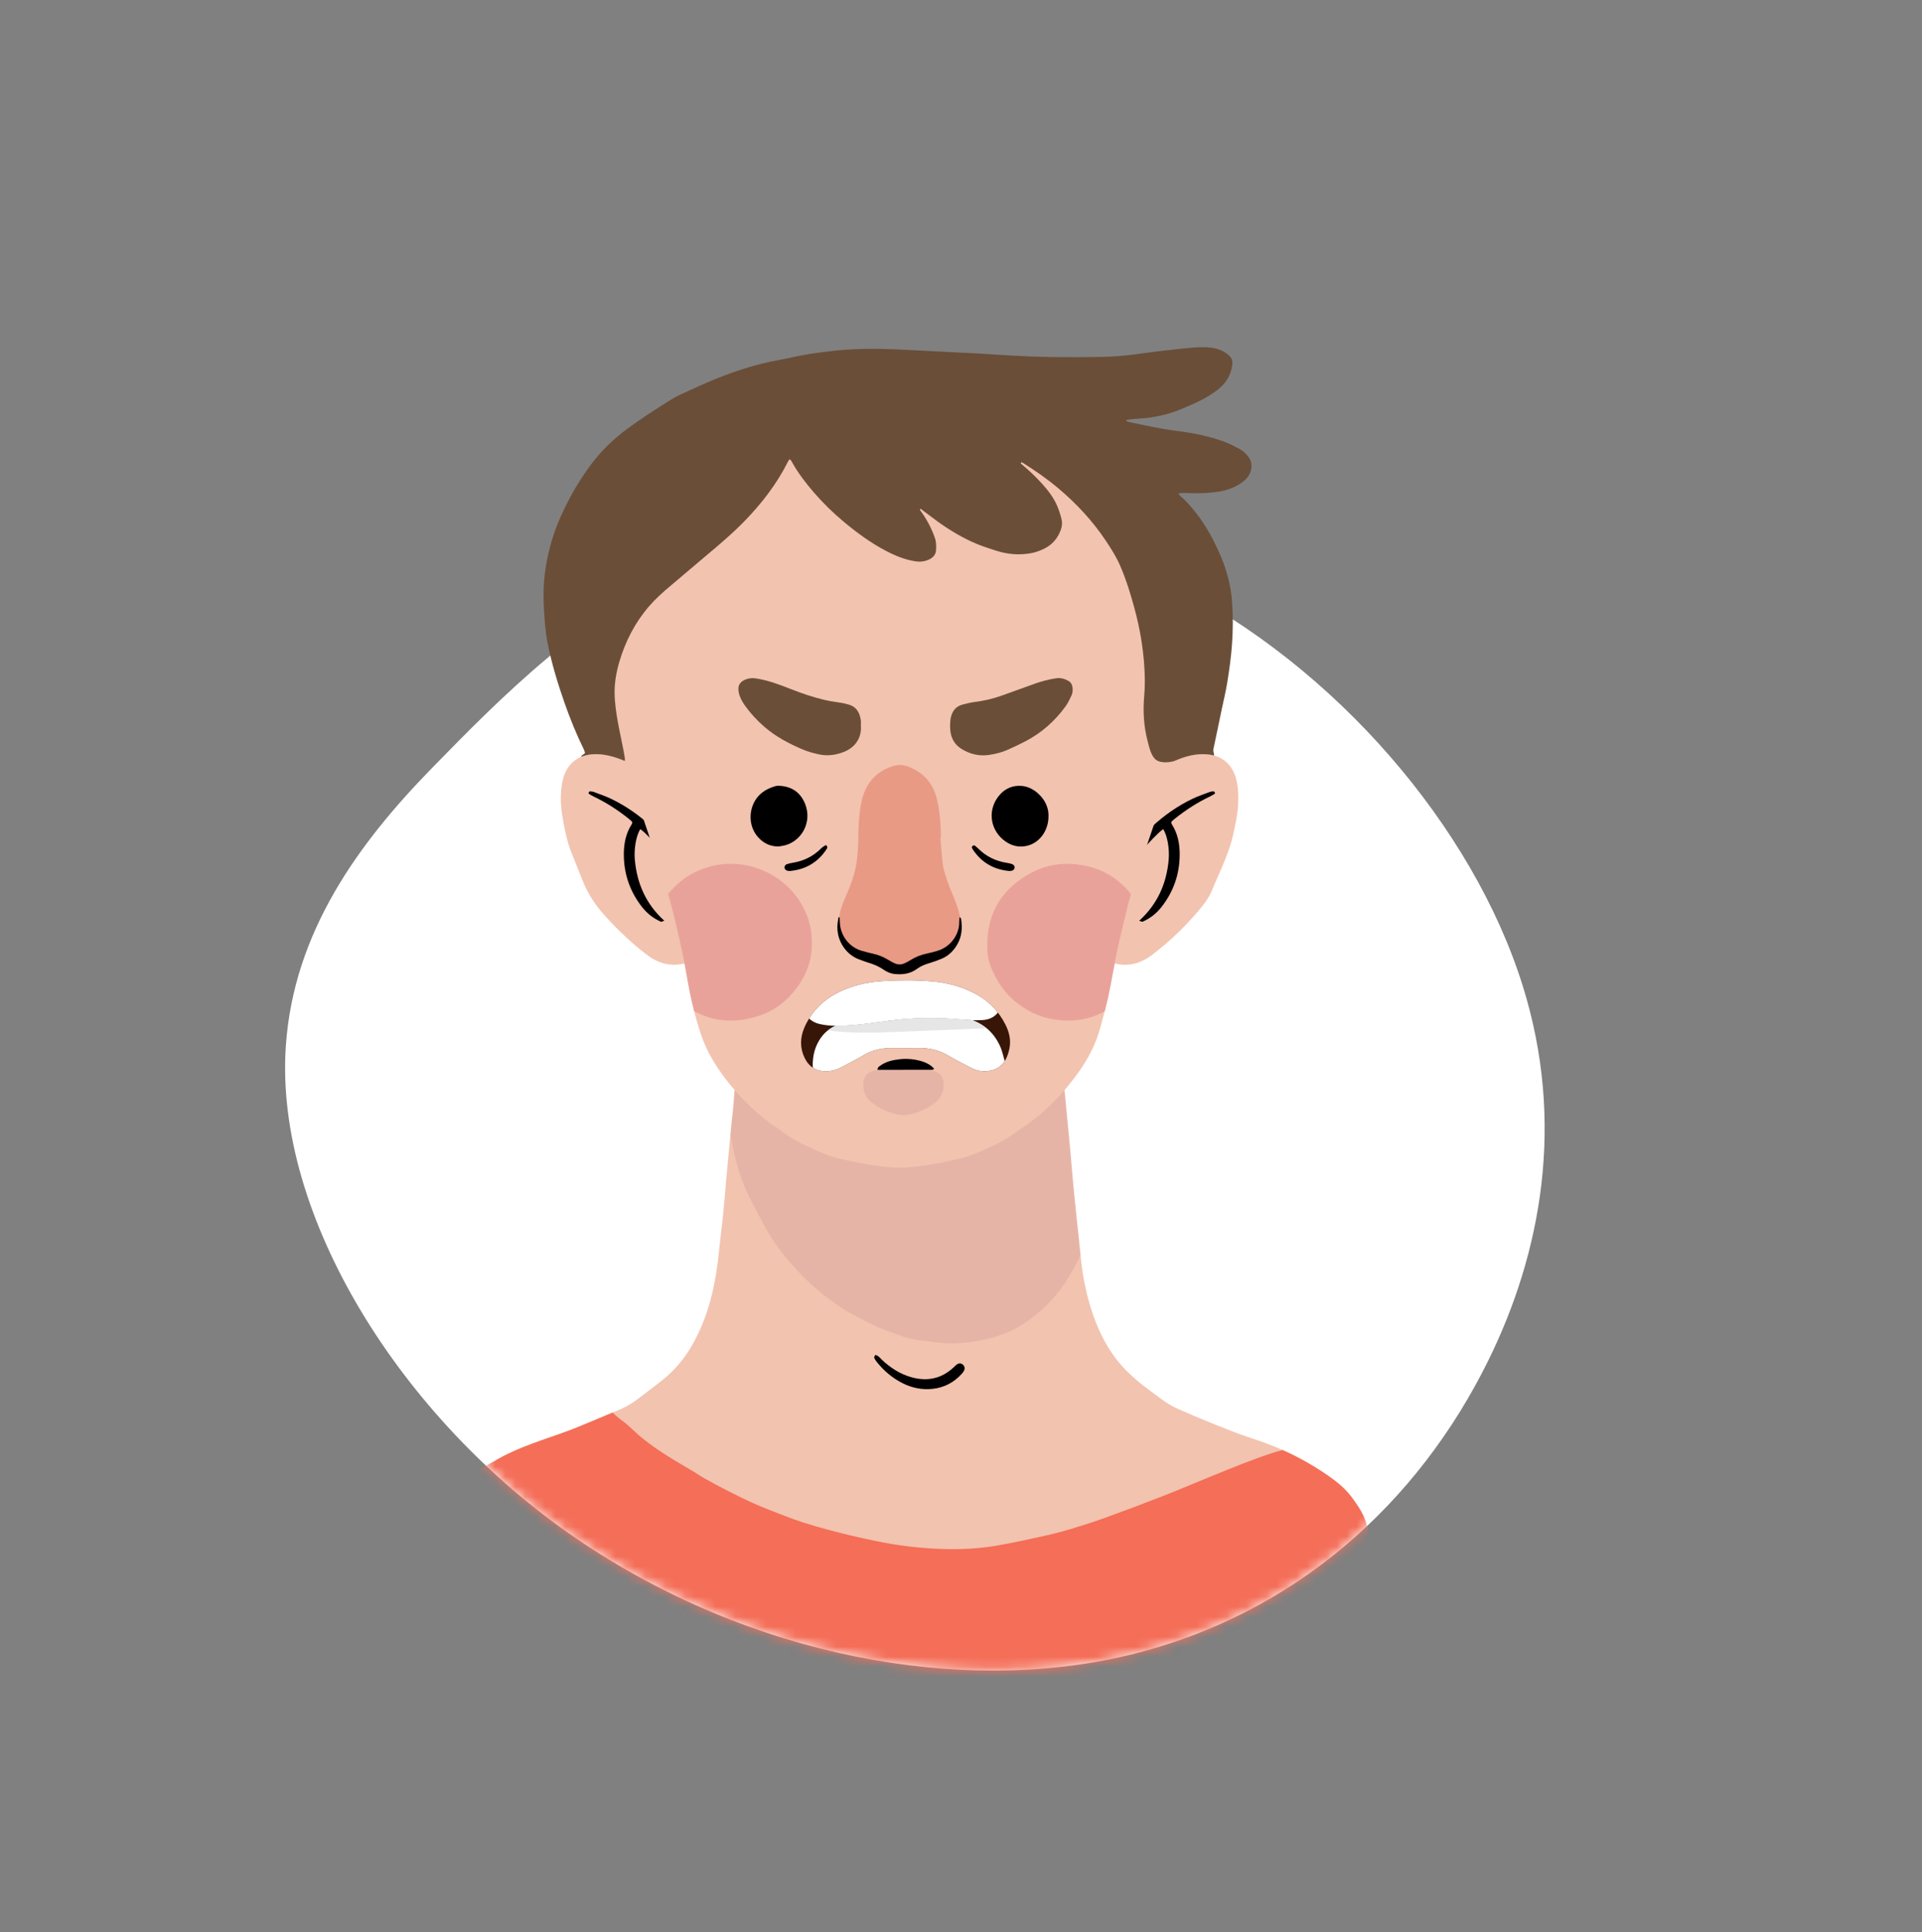 <?xml version="1.0" encoding="UTF-8"?> <svg xmlns="http://www.w3.org/2000/svg" width="192" height="193" viewBox="0 0 192 193" fill="none"><rect x="0" y="0" width="192" height="193" fill="#808080" stroke="none"/><path d="M112.773 165.333C96.143 169.355 75.011 165.586 57.539 153.668C40.07 141.753 27.387 121.438 28.555 104.48C29.337 93.089 35.825 84.221 43.179 76.699C56.063 63.521 79.242 39.353 117.045 58.37C133.369 66.584 147.127 82.538 152.11 98.466C156.395 112.156 153.957 125.193 148.666 135.925C141.669 150.114 129.399 161.312 112.773 165.333Z" fill="white"></path><mask id="mask0_318_3013" style="mask-type:alpha" maskUnits="userSpaceOnUse" x="28" y="22" width="127" height="145"><path d="M112.773 165.333C96.143 169.354 75.011 165.586 57.539 153.668C40.07 141.753 27.386 121.438 28.555 104.48C29.337 93.088 43.646 53.39 51 45.868C63.884 32.691 85.196 10.85 123 29.868C139.323 38.081 147.127 82.538 152.11 98.466C156.394 112.155 153.957 125.193 148.666 135.925C141.669 150.114 129.399 161.311 112.773 165.333Z" fill="white"></path></mask><g mask="url(#mask0_318_3013)"><path d="M136.187 151.401C135.911 150.8 135.536 150.273 135.158 149.741C134.629 148.997 133.978 148.378 133.256 147.835C132.427 147.214 131.556 146.659 130.656 146.138C129.305 145.357 127.9 144.709 126.441 144.169C125.429 143.794 124.394 143.479 123.385 143.095C122.103 142.607 120.836 142.08 119.565 141.562C119.064 141.358 118.575 141.128 118.074 140.921C117.406 140.644 116.767 140.317 116.185 139.886C115.55 139.417 114.908 138.96 114.288 138.474C113.221 137.639 112.222 136.735 111.408 135.638C110.347 134.211 109.604 132.623 109.058 130.947C108.484 129.187 108.137 127.372 107.954 125.527C107.827 124.249 107.685 122.972 107.553 121.695C107.429 120.508 107.304 119.321 107.192 118.133C107.074 116.878 106.976 115.62 106.86 114.364C106.703 112.659 106.538 110.954 106.372 109.249C106.348 109.003 106.305 108.76 106.262 108.515C106.207 108.206 106.137 107.898 106.087 107.588C105.911 106.469 105.649 105.369 105.081 104.382C104.353 103.116 103.379 102.054 102.171 101.228C101.596 100.835 100.985 100.49 100.37 100.161C99.695 99.801 99.001 99.475 98.31 99.147C96.631 98.35 94.868 97.818 93.035 97.522C92.347 97.41 91.65 97.352 90.961 97.246C90.241 97.136 89.527 97.13 88.808 97.241C88.364 97.31 87.917 97.366 87.47 97.413C85.96 97.572 84.506 97.961 83.078 98.459C82.055 98.816 81.078 99.279 80.112 99.762C78.699 100.468 77.313 101.217 76.195 102.372C75.516 103.073 74.908 103.827 74.476 104.701C74.127 105.408 73.906 106.169 73.754 106.945C73.638 107.542 73.521 108.137 73.419 108.736C73.374 109.002 73.357 109.273 73.335 109.542C73.302 109.923 73.284 110.307 73.246 110.687C73.195 111.203 73.126 111.716 73.075 112.231C72.97 113.285 72.871 114.339 72.772 115.393C72.691 116.268 72.61 117.143 72.532 118.019C72.43 119.162 72.34 120.306 72.224 121.448C72.115 122.523 71.965 123.593 71.86 124.669C71.684 126.465 71.424 128.242 70.943 129.99C70.509 131.565 69.906 133.06 69.088 134.469C68.322 135.787 67.343 136.93 66.152 137.881C65.325 138.542 64.473 139.17 63.632 139.814C63.02 140.283 62.343 140.633 61.633 140.926C60.801 141.27 59.974 141.626 59.142 141.969C58.331 142.304 57.522 142.649 56.7 142.954C55.561 143.376 54.404 143.75 53.265 144.173C51.892 144.682 50.546 145.255 49.288 146.016C49.077 146.144 48.852 146.251 48.638 146.374C47.62 146.96 46.672 147.643 45.779 148.406C45.208 148.894 44.771 149.491 44.32 150.085C43.443 151.24 42.993 152.531 43 153.977C43.001 154.22 43.049 154.468 43.102 154.708C43.278 155.493 43.71 156.158 44.129 156.827C44.98 158.187 46.148 159.253 47.401 160.216C48.921 161.383 50.516 162.444 52.203 163.365C53.135 163.874 54.111 164.279 55.063 164.742C56.827 165.601 58.627 166.372 60.467 167.049C61.269 167.344 62.069 167.645 62.867 167.947C63.583 168.218 64.288 168.515 65.01 168.764C66.777 169.374 68.572 169.893 70.371 170.402C71.481 170.716 72.603 170.939 73.738 171.113C74.45 171.222 75.17 171.278 75.888 171.344C77.165 171.462 78.443 171.58 79.722 171.679C80.485 171.736 81.253 171.741 82.017 171.795C83.028 171.867 84.039 171.948 85.046 172.054C86.64 172.224 88.24 172.186 89.854 172.263C90.491 172.24 91.143 172.191 91.794 172.198C93.149 172.212 94.493 172.066 95.841 171.969C96.515 171.921 97.185 171.832 97.859 171.786C99.499 171.674 101.141 171.585 102.781 171.47C103.409 171.427 104.035 171.336 104.662 171.266C105.065 171.222 105.47 171.195 105.87 171.132C106.381 171.052 106.886 170.926 107.398 170.853C108.563 170.684 109.674 170.311 110.801 169.996C111.278 169.863 111.75 169.711 112.225 169.568C113.777 169.103 115.317 168.603 116.812 167.969C117.35 167.741 117.899 167.538 118.448 167.339C119.847 166.832 121.242 166.319 122.593 165.696C123.676 165.196 124.745 164.663 125.842 164.195C126.988 163.707 128.057 163.082 129.11 162.431C130.548 161.543 131.933 160.575 133.223 159.472C134.473 158.403 135.503 157.168 136.25 155.701C136.477 155.256 136.676 154.792 136.706 154.294C136.769 153.294 136.614 152.327 136.187 151.401Z" fill="#F2C3AF"></path><path d="M56.702 142.956C55.563 143.378 54.406 143.752 53.267 144.175C51.894 144.685 50.548 145.258 49.29 146.019C49.079 146.147 48.854 146.254 48.64 146.377C47.622 146.963 46.674 147.646 45.781 148.409C45.209 148.897 44.773 149.494 44.322 150.088C43.444 151.242 42.995 152.533 43.002 153.979C43.003 154.223 43.05 154.471 43.104 154.71C43.279 155.496 43.712 156.16 44.131 156.829C44.981 158.19 46.149 159.256 47.403 160.219C48.922 161.386 50.518 162.446 52.205 163.368C53.136 163.877 54.113 164.281 55.065 164.745C56.829 165.604 58.628 166.375 60.469 167.051C61.271 167.346 62.071 167.648 62.869 167.95C63.584 168.221 64.29 168.517 65.011 168.767C66.779 169.377 68.573 169.896 70.372 170.404C71.482 170.718 72.605 170.942 73.739 171.115C74.451 171.225 75.171 171.281 75.889 171.347C77.167 171.465 78.444 171.583 79.724 171.681C80.487 171.739 81.255 171.743 82.019 171.798C83.03 171.87 84.041 171.95 85.048 172.057C86.642 172.226 88.242 172.188 89.856 172.266C90.492 172.243 91.145 172.194 91.796 172.201C93.151 172.215 94.495 172.069 95.842 171.972C96.516 171.923 97.187 171.835 97.861 171.789C99.501 171.677 101.143 171.588 102.782 171.473C103.411 171.429 104.037 171.338 104.664 171.269C105.067 171.225 105.471 171.197 105.872 171.134C106.383 171.054 106.888 170.929 107.4 170.855C108.564 170.687 109.676 170.314 110.802 169.999C111.28 169.866 111.751 169.713 112.226 169.571C113.779 169.105 115.319 168.606 116.814 167.971C117.352 167.743 117.901 167.54 118.45 167.341C119.848 166.835 121.243 166.322 122.594 165.699C123.678 165.199 124.747 164.665 125.843 164.198C126.99 163.71 128.059 163.085 129.112 162.434C130.55 161.545 131.935 160.577 133.224 159.475C134.475 158.406 135.505 157.17 136.252 155.704C136.479 155.259 136.678 154.794 136.708 154.296C136.767 153.295 136.613 152.327 136.186 151.4C135.909 150.8 135.534 150.273 135.156 149.74C134.627 148.997 133.977 148.377 133.254 147.835C132.426 147.213 131.554 146.659 130.654 146.138C129.834 145.663 128.993 145.238 128.133 144.857C127.804 144.935 127.476 145.027 127.15 145.132C125.069 145.807 123.05 146.649 121.024 147.466C119.436 148.107 117.865 148.789 116.271 149.412C114.319 150.174 112.357 150.912 110.387 151.626C109.244 152.039 108.084 152.408 106.919 152.756C106.035 153.021 105.139 153.25 104.238 153.447C102.653 153.794 101.069 154.153 99.469 154.419C97.621 154.727 95.752 154.799 93.874 154.728C91.796 154.648 89.742 154.397 87.706 153.986C85.984 153.638 84.274 153.237 82.579 152.778C81.797 152.567 81.019 152.34 80.246 152.093C79.603 151.887 78.967 151.657 78.338 151.412C77.33 151.022 76.319 150.636 75.33 150.2C74.404 149.792 73.5 149.333 72.596 148.875C71.854 148.5 71.122 148.102 70.395 147.697C70.002 147.478 69.632 147.217 69.247 146.984C68.228 146.368 67.182 145.79 66.191 145.132C65.273 144.524 64.371 143.885 63.551 143.14C63.103 142.733 62.675 142.293 62.184 141.942C61.83 141.689 61.503 141.409 61.198 141.109C60.512 141.395 59.829 141.688 59.142 141.971C58.333 142.306 57.524 142.651 56.702 142.956Z" fill="#F46E58"></path><path d="M74.815 119.515C75.385 120.638 75.973 121.753 76.587 122.853C77.202 123.954 77.96 124.967 78.769 125.928C79.899 127.273 81.153 128.506 82.557 129.568C83.311 130.137 84.081 130.699 84.904 131.158C86.2 131.879 87.525 132.557 88.924 133.065C89.768 133.372 90.606 133.711 91.506 133.834C92.286 133.941 93.068 134.037 93.85 134.132C94.885 134.256 95.918 134.195 96.947 134.065C98.019 133.928 99.073 133.698 100.087 133.316C100.785 133.053 101.47 132.757 102.094 132.35C103.559 131.395 104.856 130.248 105.901 128.841C106.343 128.246 106.734 127.61 107.114 126.972C107.426 126.448 107.697 125.904 107.936 125.347C107.814 124.129 107.679 122.913 107.553 121.696C107.43 120.509 107.304 119.322 107.193 118.134C107.074 116.879 106.976 115.621 106.861 114.365C106.703 112.66 106.538 110.955 106.372 109.25C106.348 109.004 106.305 108.761 106.262 108.516C106.207 108.206 106.137 107.899 106.087 107.589C105.914 106.493 105.659 105.417 105.115 104.445C103.561 103.609 101.902 103.04 100.192 102.601C99.256 102.361 98.308 102.177 97.357 101.998C95.897 101.724 94.442 101.428 92.96 101.282C91.412 101.129 89.857 101.092 88.309 101.181C86.06 101.311 83.82 101.561 81.584 101.85C80.552 101.984 79.556 102.249 78.569 102.561C77.6 102.867 76.698 103.331 75.784 103.766C75.361 103.966 74.965 104.203 74.596 104.474C74.555 104.549 74.515 104.625 74.477 104.703C74.128 105.411 73.907 106.171 73.755 106.948C73.639 107.544 73.522 108.14 73.42 108.738C73.374 109.004 73.358 109.275 73.336 109.544C73.303 109.926 73.285 110.309 73.247 110.69C73.196 111.205 73.127 111.718 73.075 112.233C73.04 112.587 73.006 112.94 72.972 113.294C73.103 114.125 73.274 114.949 73.478 115.768C73.802 117.06 74.209 118.326 74.815 119.515Z" fill="#D4A099" fill-opacity="0.41"></path><path d="M70.475 86.219C70.385 85.826 70.304 85.421 70.143 85.055C68.9 82.233 67.11 79.796 64.863 77.693C64.102 76.98 63.258 76.382 62.294 75.968C61.288 75.536 60.254 75.262 59.144 75.35C57.627 75.469 56.635 76.413 56.274 77.713C56.11 78.301 56.047 78.903 56.027 79.513C55.999 80.374 56.115 81.221 56.27 82.064C56.452 83.062 56.659 84.055 57.02 85.004C57.396 85.993 57.811 86.967 58.197 87.952C58.713 89.268 59.471 90.425 60.42 91.47C61.728 92.908 63.124 94.248 64.676 95.417C65.904 96.343 67.267 96.626 68.76 96.137C69.156 96.008 69.484 95.79 69.793 95.522C70.475 94.933 70.763 94.136 70.979 93.302C71.163 92.597 71.172 91.876 71.175 91.051C71.225 90.201 71.121 89.263 70.922 88.333C70.771 87.629 70.636 86.921 70.475 86.219Z" fill="#F2C3AF"></path><path d="M123.431 77.633C123.034 76.332 122.058 75.487 120.637 75.355C119.505 75.249 118.448 75.529 117.422 75.973C116.394 76.417 115.518 77.081 114.706 77.839C113.88 78.609 113.143 79.458 112.44 80.342C111.468 81.564 110.63 82.868 109.944 84.269C109.668 84.833 109.38 85.398 109.271 86.031C109.203 86.43 109.099 86.823 109.019 87.22C108.757 88.522 108.464 89.822 108.537 90.965C108.558 92.207 108.641 93.227 109.046 94.211C109.427 95.137 110.025 95.81 110.982 96.134C112.471 96.638 113.834 96.336 115.06 95.409C116.719 94.156 118.222 92.728 119.577 91.152C120.179 90.452 120.756 89.732 121.107 88.857C121.383 88.168 121.7 87.496 121.991 86.813C122.495 85.632 122.973 84.441 123.234 83.176C123.424 82.25 123.638 81.326 123.681 80.377C123.723 79.453 123.704 78.529 123.431 77.633Z" fill="#F2C3AF"></path><path d="M113.804 91.977C115.625 90.32 116.522 88.284 116.743 85.925C116.847 84.818 116.623 83.486 116.2 82.825C116.062 82.936 115.919 83.038 115.792 83.157C114.952 83.946 114.184 84.8 113.485 85.716C113.252 86.021 113.026 86.331 112.769 86.615C112.622 86.777 112.436 86.923 112.24 87.017C111.986 87.139 111.72 86.906 111.788 86.631C111.83 86.46 111.899 86.283 112.001 86.141C113.883 83.494 116.126 81.247 119.088 79.813C119.653 79.538 120.255 79.339 120.844 79.116C120.967 79.069 121.106 79.057 121.237 79.055C121.281 79.054 121.338 79.126 121.366 79.178C121.382 79.206 121.364 79.281 121.337 79.297C121.187 79.393 121.034 79.489 120.873 79.565C119.624 80.156 118.472 80.901 117.391 81.761C117.286 81.845 117.182 81.933 117.082 82.024C117.051 82.053 117.033 82.098 116.996 82.156C117.01 82.201 117.015 82.27 117.048 82.321C117.647 83.244 117.849 84.281 117.846 85.353C117.842 87.311 117.234 89.075 116.018 90.618C115.521 91.249 114.907 91.735 114.17 92.061C114.097 92.093 114.097 92.094 113.804 91.977Z" fill="black"></path><path d="M66.358 91.977C64.538 90.32 63.641 88.284 63.42 85.925C63.316 84.818 63.54 83.486 63.963 82.825C64.101 82.936 64.244 83.038 64.371 83.157C65.21 83.946 65.978 84.8 66.679 85.716C66.912 86.021 67.138 86.331 67.395 86.615C67.542 86.777 67.728 86.923 67.923 87.017C68.178 87.139 68.444 86.906 68.376 86.631C68.334 86.46 68.264 86.283 68.163 86.141C66.281 83.494 64.038 81.247 61.076 79.813C60.51 79.538 59.908 79.339 59.319 79.116C59.197 79.069 59.058 79.057 58.926 79.055C58.883 79.054 58.825 79.126 58.797 79.178C58.782 79.206 58.8 79.281 58.826 79.297C58.977 79.393 59.13 79.489 59.291 79.565C60.54 80.156 61.692 80.901 62.772 81.761C62.878 81.845 62.981 81.933 63.081 82.024C63.114 82.053 63.131 82.098 63.168 82.156C63.154 82.201 63.149 82.27 63.116 82.321C62.516 83.244 62.315 84.281 62.317 85.353C62.322 87.311 62.93 89.075 64.146 90.618C64.642 91.249 65.257 91.735 65.993 92.061C66.065 92.093 66.065 92.094 66.358 91.977Z" fill="black"></path><path d="M118.951 57.987C118.394 55.63 117.429 53.475 116.006 51.515C115.502 50.821 114.941 50.177 114.372 49.539C113.576 48.648 112.735 47.799 111.798 47.055C111.13 46.524 110.425 46.04 109.753 45.513C108.544 44.564 107.233 43.77 105.865 43.087C104.701 42.505 103.478 42.037 102.271 41.544C101.584 41.263 100.879 41.024 100.177 40.782C99.815 40.658 99.445 40.55 99.072 40.468C98.37 40.314 97.659 40.203 96.959 40.039C95.839 39.776 94.705 39.627 93.56 39.55C92.729 39.495 91.9 39.419 91.069 39.368C90.396 39.326 89.724 39.272 89.045 39.344C88.24 39.43 87.428 39.45 86.62 39.508C85.453 39.591 84.287 39.698 83.141 39.94C82.285 40.121 81.441 40.363 80.571 40.485C80.416 40.506 80.263 40.555 80.114 40.606C79.73 40.734 79.348 40.871 78.965 41.001C77.729 41.423 76.525 41.925 75.324 42.434C74.557 42.76 73.807 43.111 73.076 43.518C72.131 44.044 71.206 44.595 70.343 45.249C69.948 45.548 69.539 45.828 69.147 46.132C68.474 46.656 67.781 47.16 67.15 47.732C66.401 48.412 65.718 49.162 65.032 49.909C64.079 50.948 63.28 52.089 62.574 53.291C61.809 54.597 61.284 56.011 60.905 57.482C60.329 59.721 60.035 61.995 60.089 64.305C60.112 65.294 60.225 66.282 60.338 67.266C60.431 68.071 60.55 68.876 60.72 69.668C61.322 72.469 62.127 75.216 62.983 77.947C63.583 79.861 64.266 81.748 64.895 83.653C65.657 85.963 66.503 88.244 67.098 90.609C67.66 92.839 68.194 95.074 68.581 97.342C68.861 98.986 69.201 100.617 69.673 102.219C69.921 103.062 70.192 103.895 70.57 104.693C71.233 106.087 72.094 107.346 73.082 108.528C74.332 110.022 75.712 111.375 77.325 112.477C77.511 112.604 77.709 112.716 77.884 112.858C79.165 113.887 80.65 114.537 82.144 115.175C82.726 115.425 83.315 115.643 83.936 115.766C84.222 115.823 84.505 115.897 84.79 115.954C85.408 116.078 86.025 116.211 86.647 116.312C87.291 116.418 87.94 116.501 88.589 116.577C89.419 116.674 90.254 116.667 91.085 116.585C91.779 116.516 92.469 116.401 93.161 116.303C93.853 116.206 94.528 116.023 95.21 115.882C96.053 115.707 96.873 115.495 97.659 115.147C98.607 114.727 99.571 114.339 100.457 113.798C100.975 113.482 101.458 113.108 101.964 112.771C102.923 112.133 103.834 111.436 104.673 110.645C105.776 109.605 106.762 108.462 107.65 107.238C108.663 105.843 109.464 104.332 109.913 102.655C110.187 101.632 110.481 100.614 110.702 99.581C111.028 98.061 111.275 96.524 111.594 95.003C111.867 93.702 112.183 92.411 112.502 91.12C112.723 90.223 112.945 89.323 113.23 88.446C113.915 86.347 114.639 84.26 115.344 82.167C115.825 80.737 116.329 79.313 116.771 77.869C117.47 75.585 118.131 73.291 118.709 70.971C119.29 68.639 119.575 66.277 119.66 63.909C119.611 61.893 119.409 59.929 118.951 57.987Z" fill="#F2C3AF"></path><path d="M95.405 89.948C95.23 89.461 94.986 89 94.813 88.512C94.534 87.728 94.239 86.943 94.151 86.108C94.066 85.302 94.011 84.494 93.944 83.686C93.959 83.685 93.972 83.683 93.987 83.683C93.987 83.48 93.996 83.276 93.986 83.074C93.929 81.881 93.851 80.694 93.513 79.536C93.144 78.268 92.357 77.36 91.193 76.78C90.624 76.497 90.016 76.313 89.362 76.486C88.632 76.678 87.987 77.024 87.426 77.537C86.507 78.375 86.138 79.474 85.955 80.649C85.799 81.651 85.748 82.663 85.743 83.68C85.739 84.489 85.686 85.303 85.578 86.105C85.402 87.387 84.92 88.583 84.398 89.757C84.131 90.357 83.931 90.977 83.808 91.619C83.701 92.179 83.688 92.747 83.903 93.287C84.456 94.678 85.44 95.594 86.919 95.925C87.257 96.001 87.561 96.105 87.834 96.325C88.257 96.668 88.733 96.918 89.262 97.071C89.664 97.188 90.056 97.189 90.459 97.072C90.987 96.918 91.462 96.67 91.89 96.33C92.123 96.145 92.366 95.985 92.67 95.956C93.299 95.896 93.838 95.614 94.326 95.247C95.552 94.323 96.217 93.134 95.898 91.557C95.79 91.01 95.595 90.475 95.405 89.948Z" fill="#E89A85"></path><path d="M77.838 78.497C77.706 78.491 77.565 78.498 77.439 78.537C76.967 78.682 76.522 78.871 76.123 79.184C74.708 80.294 74.546 82.616 75.968 83.873C76.436 84.289 76.971 84.548 77.753 84.561C77.923 84.53 78.24 84.503 78.537 84.41C80.139 83.908 81.128 82.086 80.432 80.32C80.036 79.313 79.246 78.561 77.838 78.497Z" fill="black"></path><path d="M103.94 79.502C103.414 78.94 102.772 78.557 102.013 78.506C101.197 78.451 100.456 78.743 99.897 79.366C98.671 80.733 98.832 82.674 100.148 83.826C100.879 84.466 101.752 84.732 102.72 84.458C103.91 84.121 104.771 82.914 104.741 81.45C104.744 80.838 104.509 80.11 103.94 79.502Z" fill="black"></path><path d="M93.438 107.039C93.162 106.945 92.874 106.86 92.587 106.839C91.801 106.78 90.225 106.749 90.224 106.762C89.728 106.762 89.232 106.748 88.737 106.766C88.196 106.785 87.66 106.834 87.138 107.004C86.532 107.2 86.262 107.673 86.238 108.228C86.207 108.941 86.417 109.601 87.017 110.089C87.694 110.639 88.462 110.994 89.287 111.246C89.84 111.416 90.403 111.45 90.957 111.314C91.86 111.091 92.693 110.718 93.436 110.134C94.043 109.657 94.279 109.021 94.272 108.3C94.268 107.735 94.03 107.242 93.438 107.039Z" fill="#D4A099" fill-opacity="0.41"></path><path d="M106.854 86.288C105.466 86.255 104.156 86.571 102.95 87.228C100.246 88.702 98.733 90.948 98.633 94.075C98.628 94.233 98.634 94.39 98.628 94.548C98.602 95.281 98.748 95.996 99.016 96.662C99.544 97.971 100.3 99.125 101.411 100.042C102.46 100.907 103.63 101.511 104.95 101.775C106.853 102.157 108.672 101.935 110.351 101.035C110.478 100.552 110.599 100.067 110.703 99.579C111.029 98.059 111.276 96.522 111.594 95.001C111.868 93.7 112.184 92.408 112.503 91.117C112.652 90.511 112.803 89.904 112.972 89.304C112.855 89.156 112.732 89.011 112.601 88.869C111.056 87.192 109.115 86.379 106.854 86.288Z" fill="#E9A29A"></path><path d="M75.949 101.428C77.221 100.987 78.308 100.222 79.189 99.183C80.443 97.705 81.193 96.044 81.093 93.862C81.088 93.318 80.991 92.59 80.76 91.871C79.412 87.694 74.927 85.525 71.065 86.531C69.983 86.813 68.986 87.268 68.109 87.957C67.588 88.365 67.136 88.817 66.748 89.313C66.872 89.742 66.99 90.174 67.1 90.609C67.662 92.838 68.196 95.073 68.583 97.341C68.793 98.574 69.036 99.801 69.344 101.011C71.371 102.117 73.585 102.248 75.949 101.428Z" fill="#E9A29A"></path><path d="M83.871 91.634C83.881 91.813 83.892 91.991 83.9 92.17C83.96 93.525 84.896 94.665 86.138 94.998C86.485 95.091 86.833 95.188 87.186 95.264C87.742 95.384 88.256 95.592 88.744 95.891C89.724 96.491 90.005 96.492 90.978 95.895C91.485 95.584 92.02 95.371 92.602 95.253C92.954 95.181 93.303 95.086 93.648 94.982C95.074 94.557 95.823 93.231 95.819 92.178C95.819 92.003 95.841 91.828 95.856 91.602C95.932 91.694 96.001 91.737 96.008 91.791C96.14 92.657 96.098 93.499 95.66 94.287C95.287 94.958 94.77 95.48 94.057 95.778C93.663 95.944 93.257 96.084 92.849 96.21C92.415 96.343 91.994 96.496 91.627 96.77C90.955 97.273 90.189 97.381 89.38 97.3C88.965 97.258 88.59 97.093 88.257 96.861C87.768 96.521 87.231 96.305 86.664 96.142C86.384 96.061 86.114 95.943 85.838 95.846C84.601 95.415 83.515 94.037 83.663 92.304C83.682 92.084 83.728 91.866 83.761 91.647C83.798 91.643 83.834 91.639 83.871 91.634Z" fill="black"></path><path d="M87.443 135.348C87.771 135.435 87.925 135.673 88.119 135.854C88.954 136.632 89.885 137.246 90.993 137.565C92.618 138.033 94.064 137.737 95.304 136.557C95.401 136.463 95.496 136.364 95.606 136.289C95.795 136.16 96.002 136.174 96.173 136.306C96.328 136.426 96.408 136.659 96.332 136.853C96.284 136.975 96.208 137.094 96.12 137.192C95.323 138.087 94.336 138.623 93.138 138.743C92.103 138.846 91.121 138.654 90.191 138.189C89.145 137.667 88.278 136.927 87.556 136.013C87.461 135.892 87.372 135.752 87.329 135.607C87.31 135.536 87.404 135.432 87.443 135.348Z" fill="black"></path><path d="M78.924 87.008C78.833 87.003 78.766 87.003 78.7 86.995C78.536 86.972 78.399 86.849 78.37 86.703C78.343 86.565 78.435 86.391 78.597 86.333C78.765 86.274 78.94 86.229 79.116 86.202C80.236 86.03 81.21 85.571 82.015 84.762C82.138 84.638 82.294 84.545 82.441 84.448C82.468 84.429 82.543 84.44 82.565 84.465C82.605 84.51 82.644 84.576 82.645 84.634C82.646 84.696 82.61 84.765 82.575 84.819C81.709 86.15 80.471 86.858 78.924 87.008Z" fill="black"></path><path d="M100.768 87.004C99.253 86.855 98.029 86.149 97.166 84.839C97.119 84.768 97.076 84.666 97.091 84.591C97.104 84.532 97.202 84.468 97.273 84.449C97.323 84.436 97.4 84.486 97.451 84.525C97.556 84.609 97.657 84.7 97.753 84.796C98.548 85.589 99.513 86.033 100.615 86.202C100.771 86.226 100.926 86.26 101.074 86.31C101.284 86.382 101.383 86.542 101.348 86.715C101.313 86.884 101.164 86.99 100.943 87.003C100.898 87.006 100.852 87.004 100.768 87.004Z" fill="black"></path><path d="M124.52 45.407C124.331 45.217 124.132 45.019 123.901 44.891C123.429 44.63 122.946 44.381 122.444 44.186C120.858 43.57 119.197 43.257 117.518 43.042C115.929 42.839 114.368 42.489 112.803 42.162C112.698 42.139 112.6 42.082 112.499 42.042C112.504 42.011 112.508 41.979 112.512 41.948C112.757 41.916 113.002 41.878 113.248 41.856C113.742 41.811 114.239 41.796 114.729 41.73C115.827 41.584 116.899 41.321 117.923 40.898C118.692 40.581 119.462 40.256 120.193 39.863C120.905 39.481 121.595 39.046 122.166 38.451C122.719 37.874 123.005 37.179 123.105 36.399C123.152 36.04 123.031 35.73 122.754 35.493C122.618 35.377 122.474 35.266 122.321 35.174C121.659 34.778 120.919 34.684 120.173 34.684C119.565 34.684 118.955 34.73 118.351 34.796C116.827 34.965 115.302 35.127 113.786 35.347C112.488 35.536 111.186 35.636 109.879 35.659C108.256 35.687 106.632 35.688 105.009 35.665C103.679 35.646 102.349 35.585 101.021 35.52C99.917 35.466 98.816 35.369 97.714 35.31C95.575 35.196 93.435 35.108 91.296 34.988C88.681 34.841 86.067 34.752 83.457 35.026C82.494 35.128 81.532 35.252 80.578 35.412C79.645 35.567 78.725 35.797 77.794 35.966C75.678 36.351 73.638 36.996 71.648 37.791C70.373 38.301 69.131 38.894 67.878 39.459C67.591 39.589 67.314 39.745 67.046 39.912C65.556 40.844 64.078 41.797 62.66 42.84C61.194 43.919 59.916 45.184 58.854 46.654C57.583 48.415 56.532 50.305 55.713 52.319C55.116 53.787 54.722 55.308 54.486 56.876C54.304 58.086 54.258 59.297 54.324 60.515C54.391 61.775 54.462 63.037 54.711 64.278C55.119 66.314 55.721 68.296 56.408 70.253C56.961 71.828 57.591 73.371 58.325 74.871C58.381 74.985 58.41 75.114 58.442 75.208C58.335 75.388 58.084 75.397 58.056 75.611C58.381 75.473 58.745 75.383 59.146 75.351C60.257 75.264 61.383 75.578 62.389 76.01C62.611 76.106 61.845 73.089 61.598 71.409C61.457 70.449 61.345 69.488 61.415 68.514C61.472 67.7 61.634 66.908 61.864 66.129C62.471 64.071 63.43 62.197 64.838 60.566C65.473 59.831 66.192 59.183 66.936 58.56C68.164 57.533 69.372 56.483 70.6 55.458C71.864 54.402 73.117 53.337 74.273 52.16C76.053 50.347 77.594 48.363 78.733 46.08C78.769 46.007 78.828 45.944 78.868 45.888C78.929 45.908 78.957 45.908 78.965 45.921C79.027 46.014 79.088 46.108 79.143 46.206C79.75 47.294 80.51 48.276 81.321 49.214C82.22 50.252 83.2 51.213 84.258 52.097C85.575 53.197 86.945 54.208 88.47 55.011C89.415 55.509 90.378 55.908 91.442 56.072C91.957 56.151 92.429 56.084 92.879 55.856C93.24 55.673 93.479 55.377 93.507 54.955C93.534 54.527 93.525 54.102 93.375 53.687C93.045 52.768 92.598 51.914 92.03 51.122C91.971 51.041 91.85 50.968 91.945 50.809C92.413 51.16 92.878 51.509 93.343 51.858C94.518 52.74 95.762 53.507 97.096 54.127C97.874 54.489 98.687 54.746 99.503 55.008C100.619 55.367 101.737 55.471 102.899 55.278C103.444 55.187 103.941 55.007 104.422 54.753C105.04 54.426 105.499 53.934 105.806 53.317C106.028 52.87 106.166 52.379 106.044 51.877C105.934 51.42 105.791 50.965 105.606 50.534C105.256 49.718 104.723 49.018 104.132 48.361C103.499 47.654 102.814 47.002 102.084 46.397C102.029 46.351 101.921 46.302 102.017 46.179C102.075 46.199 102.142 46.209 102.193 46.242C103.429 47.029 104.633 47.854 105.755 48.805C107.575 50.346 109.177 52.072 110.496 54.058C111.007 54.828 111.502 55.609 111.875 56.458C112.502 57.887 112.955 59.378 113.358 60.879C113.861 62.754 114.192 64.665 114.314 66.606C114.375 67.574 114.39 68.542 114.303 69.511C114.168 71.027 114.251 72.53 114.636 74.007C114.814 74.689 114.99 75.532 115.492 75.91C115.994 76.289 117.025 76.151 117.423 75.979C118.45 75.535 119.506 75.255 120.639 75.36C120.863 75.382 121.077 75.421 121.279 75.476C121.283 75.426 121.278 75.369 121.264 75.302C121.227 75.126 121.184 74.966 121.226 74.776C121.502 73.5 121.763 72.219 122.029 70.939C122.223 70.014 122.45 69.094 122.601 68.161C122.803 66.916 122.977 65.666 123.069 64.405C123.175 62.962 123.184 61.523 123.076 60.082C122.959 58.542 122.573 57.057 121.979 55.639C121.309 54.039 120.496 52.514 119.401 51.145C118.948 50.579 118.492 50.032 117.932 49.572C117.854 49.508 117.797 49.418 117.734 49.345C117.782 49.293 117.795 49.267 117.809 49.266C118.011 49.258 118.214 49.242 118.415 49.249C119.543 49.292 120.662 49.29 121.785 49.106C122.749 48.947 123.602 48.607 124.342 47.977C124.983 47.425 125.4 46.29 124.52 45.407Z" fill="#6A4E38"></path><path d="M97.444 99.277C96.069 98.547 94.599 98.15 93.052 98.031C91.409 97.904 89.766 97.902 88.121 98.012C87.072 98.082 86.047 98.261 85.052 98.595C83.388 99.153 81.957 100.052 80.963 101.54C80.718 101.907 80.498 102.301 80.329 102.709C79.921 103.699 79.904 104.696 80.379 105.68C80.81 106.574 81.523 107.006 82.506 107.012C83.051 107.016 83.561 106.872 84.04 106.616C84.804 106.207 85.579 105.817 86.326 105.379C87.18 104.878 88.096 104.687 89.07 104.691C89.937 104.695 90.805 104.704 91.672 104.687C92.763 104.668 93.783 104.877 94.731 105.449C95.435 105.872 96.174 106.236 96.9 106.622C97.359 106.866 97.846 107.006 98.218 107.008C99.356 107.038 100.147 106.562 100.548 105.662C100.683 105.36 100.78 105.036 100.843 104.711C101.003 103.893 100.818 103.115 100.455 102.386C99.781 101.035 98.783 99.988 97.444 99.277Z" fill="#381607"></path><path d="M92.184 106.049C91.434 105.805 90.659 105.726 89.878 105.811C89.167 105.889 88.473 106.049 87.882 106.493C87.779 106.569 87.66 106.638 87.661 106.869C89.515 106.869 91.337 106.87 93.16 106.865C93.207 106.865 93.254 106.802 93.317 106.758C92.991 106.404 92.608 106.187 92.184 106.049Z" fill="black"></path><path d="M99.93 104.567C99.347 103.249 98.397 102.363 97.122 101.913C96.763 101.903 96.404 101.88 96.048 101.848C94.181 101.679 92.312 101.66 90.446 101.796C89.227 101.885 88.016 102.083 86.803 102.237C85.699 102.377 84.593 102.492 83.477 102.477C83.471 102.477 83.465 102.477 83.458 102.476C82.632 102.833 82.04 103.464 81.642 104.283C81.336 104.912 81.205 105.582 81.188 106.284C81.185 106.414 81.19 106.539 81.204 106.659C81.566 106.892 82.001 107.01 82.506 107.012C83.051 107.015 83.561 106.872 84.04 106.616C84.804 106.207 85.579 105.817 86.326 105.379C87.18 104.878 88.096 104.686 89.07 104.691C89.937 104.695 90.805 104.704 91.672 104.687C92.763 104.667 93.783 104.877 94.731 105.449C95.435 105.872 96.174 106.236 96.9 106.622C97.359 106.866 97.846 107.006 98.218 107.008C99.204 107.034 99.928 106.68 100.365 106.001C100.358 105.967 100.351 105.934 100.342 105.901C100.208 105.455 100.116 104.99 99.93 104.567Z" fill="white"></path><path d="M97.444 99.277C96.069 98.547 94.599 98.15 93.052 98.031C91.409 97.904 89.766 97.902 88.121 98.012C87.072 98.082 86.046 98.261 85.052 98.595C83.388 99.153 81.957 100.052 80.963 101.54C80.917 101.609 80.872 101.679 80.828 101.751C81.107 102.01 81.462 102.206 81.889 102.299C82.409 102.412 82.929 102.469 83.458 102.477C83.465 102.477 83.471 102.477 83.477 102.478C84.593 102.493 85.699 102.377 86.803 102.238C88.017 102.084 89.228 101.886 90.446 101.797C92.312 101.66 94.181 101.68 96.048 101.849C96.404 101.881 96.762 101.904 97.122 101.914C97.475 101.924 97.829 101.921 98.181 101.899C98.839 101.86 99.356 101.586 99.682 101.151C99.085 100.381 98.341 99.754 97.444 99.277Z" fill="white"></path><path d="M81.804 75.356C82.661 75.544 83.476 75.433 84.286 75.118C85.598 74.608 86.094 73.5 85.995 72.47C85.995 72.292 86.017 72.111 85.991 71.937C85.88 71.18 85.549 70.588 84.748 70.376C84.555 70.325 84.363 70.268 84.167 70.233C83.576 70.128 82.976 70.065 82.394 69.927C81.225 69.65 80.089 69.265 78.97 68.824C77.854 68.383 76.732 67.959 75.536 67.775C75.196 67.722 74.874 67.735 74.551 67.851C73.889 68.088 73.652 68.512 73.805 69.201C73.908 69.665 74.128 70.076 74.4 70.459C74.969 71.26 75.63 71.977 76.376 72.619C77.519 73.605 78.832 74.295 80.21 74.878C80.725 75.095 81.26 75.237 81.804 75.356Z" fill="#6A4E38"></path><path d="M107.133 68.635C107.091 68.352 106.953 68.135 106.7 68C106.319 67.796 105.92 67.69 105.481 67.759C104.754 67.872 104.046 68.056 103.354 68.305C102.204 68.718 101.059 69.142 99.906 69.545C99.086 69.832 98.24 70.011 97.377 70.124C96.961 70.179 96.548 70.28 96.141 70.389C95.402 70.587 95.069 71.138 94.952 71.844C94.92 72.039 94.921 72.443 94.907 72.443C94.92 72.665 94.916 72.889 94.948 73.107C95.056 73.827 95.41 74.41 96.026 74.796C96.881 75.334 97.821 75.565 98.83 75.41C99.469 75.312 100.096 75.155 100.687 74.889C101.274 74.624 101.861 74.355 102.43 74.056C104.053 73.206 105.397 72.023 106.463 70.535C106.694 70.213 106.863 69.845 107.034 69.485C107.159 69.22 107.177 68.928 107.133 68.635Z" fill="#6A4E38"></path><path d="M89.821 103.073C91.19 103.017 92.56 102.962 93.93 102.908C95.371 102.85 96.814 102.791 98.256 102.733C98.336 102.73 98.416 102.718 98.491 102.691C98.085 102.367 97.637 102.095 97.121 101.913C96.763 101.903 96.404 101.88 96.048 101.848C94.181 101.679 92.312 101.66 90.446 101.796C89.227 101.885 88.016 102.083 86.803 102.237C85.699 102.377 84.593 102.492 83.477 102.477C83.471 102.477 83.465 102.477 83.458 102.476C83.182 102.595 82.941 102.756 82.716 102.933C85.059 103.259 87.451 103.169 89.821 103.073Z" fill="#E6E6E6"></path></g></svg> 